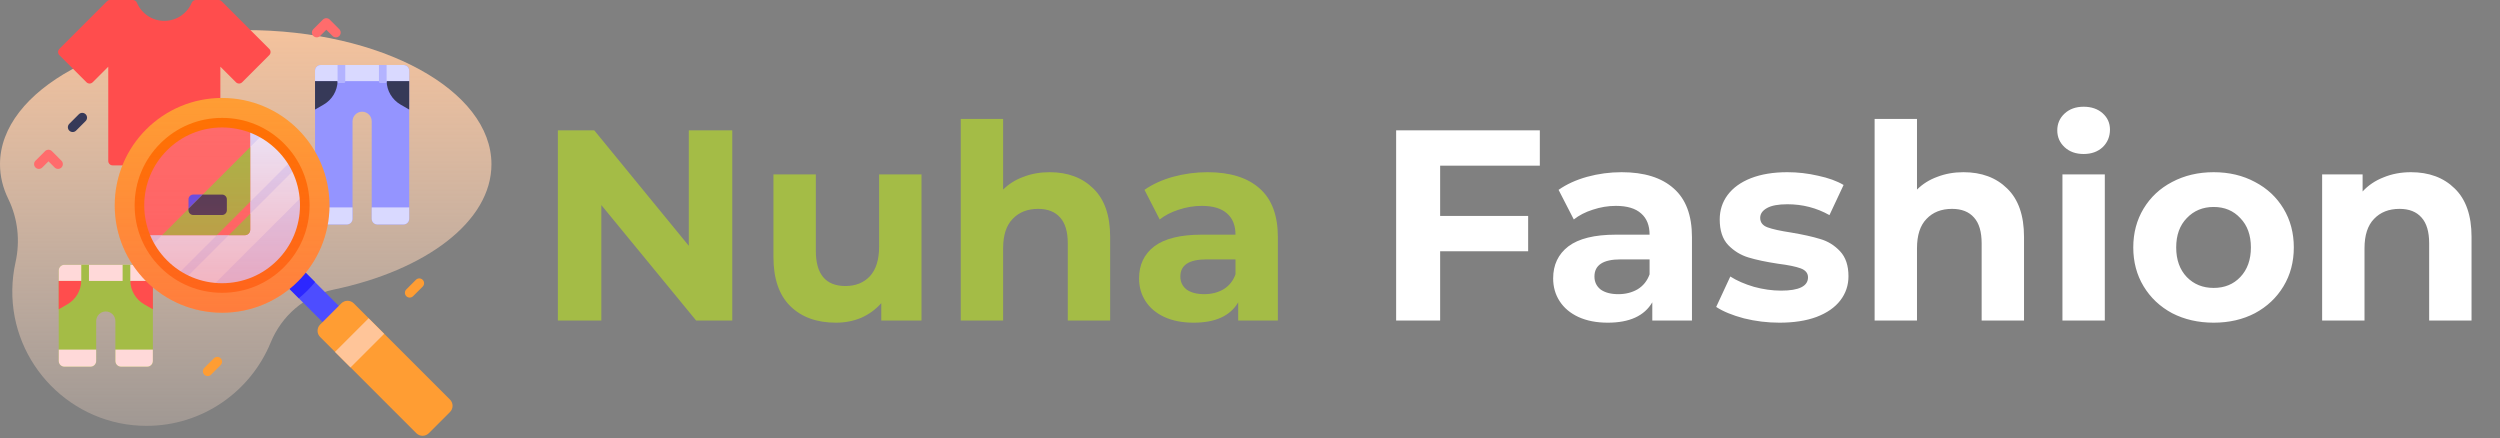 <svg width="234" height="41" viewBox="0 0 234 41" fill="none" xmlns="http://www.w3.org/2000/svg">
<rect x="0" y="0" width="234" height="41" fill="#808080" stroke="none"/>
<path d="M68.54 12.202V30H65.158L56.285 19.194V30H52.217V12.202H55.624L64.472 23.008V12.202H68.54ZM86.252 16.321V30H82.489V28.373C81.963 28.966 81.336 29.424 80.607 29.746C79.879 30.051 79.09 30.203 78.243 30.203C76.446 30.203 75.022 29.686 73.971 28.652C72.92 27.619 72.395 26.084 72.395 24.05V16.321H76.361V23.466C76.361 25.669 77.285 26.771 79.133 26.771C80.082 26.771 80.845 26.466 81.421 25.856C81.997 25.229 82.285 24.305 82.285 23.084V16.321H86.252ZM98.241 16.118C99.936 16.118 101.3 16.626 102.334 17.643C103.385 18.66 103.91 20.169 103.91 22.169V30H99.944V22.779C99.944 21.694 99.707 20.889 99.232 20.364C98.757 19.821 98.071 19.55 97.173 19.55C96.173 19.55 95.376 19.864 94.783 20.491C94.189 21.101 93.893 22.016 93.893 23.237V30H89.926V11.134H93.893V17.745C94.418 17.219 95.054 16.821 95.8 16.55C96.546 16.262 97.359 16.118 98.241 16.118ZM113.023 16.118C115.142 16.118 116.769 16.626 117.905 17.643C119.04 18.643 119.608 20.16 119.608 22.194V30H115.896V28.297C115.15 29.568 113.76 30.203 111.726 30.203C110.675 30.203 109.76 30.025 108.98 29.669C108.218 29.314 107.633 28.822 107.226 28.195C106.819 27.568 106.616 26.856 106.616 26.059C106.616 24.788 107.09 23.788 108.04 23.059C109.006 22.33 110.489 21.965 112.489 21.965H115.642C115.642 21.101 115.379 20.44 114.854 19.982C114.328 19.508 113.54 19.27 112.489 19.27C111.76 19.27 111.04 19.389 110.328 19.626C109.633 19.847 109.04 20.152 108.548 20.542L107.124 17.77C107.87 17.245 108.76 16.838 109.794 16.55C110.845 16.262 111.921 16.118 113.023 16.118ZM112.718 27.534C113.396 27.534 113.998 27.381 114.523 27.076C115.049 26.754 115.422 26.288 115.642 25.678V24.279H112.921C111.294 24.279 110.481 24.813 110.481 25.881C110.481 26.39 110.675 26.796 111.065 27.102C111.472 27.39 112.023 27.534 112.718 27.534Z" fill="#A4BC46"/>
<path d="M134.797 15.507V20.211H143.035V23.517H134.797V30H130.678V12.202H144.128V15.507H134.797ZM151.782 16.118C153.901 16.118 155.528 16.626 156.664 17.643C157.8 18.643 158.367 20.16 158.367 22.194V30H154.655V28.297C153.909 29.568 152.519 30.203 150.485 30.203C149.435 30.203 148.519 30.025 147.739 29.669C146.977 29.314 146.392 28.822 145.985 28.195C145.578 27.568 145.375 26.856 145.375 26.059C145.375 24.788 145.85 23.788 146.799 23.059C147.765 22.33 149.248 21.965 151.248 21.965H154.401C154.401 21.101 154.138 20.44 153.613 19.982C153.087 19.508 152.299 19.27 151.248 19.27C150.519 19.27 149.799 19.389 149.087 19.626C148.392 19.847 147.799 20.152 147.307 20.542L145.883 17.77C146.629 17.245 147.519 16.838 148.553 16.55C149.604 16.262 150.68 16.118 151.782 16.118ZM151.477 27.534C152.155 27.534 152.757 27.381 153.282 27.076C153.808 26.754 154.181 26.288 154.401 25.678V24.279H151.68C150.053 24.279 149.24 24.813 149.24 25.881C149.24 26.39 149.435 26.796 149.824 27.102C150.231 27.39 150.782 27.534 151.477 27.534ZM166.559 30.203C165.423 30.203 164.313 30.068 163.228 29.797C162.144 29.508 161.279 29.152 160.635 28.729L161.957 25.881C162.567 26.271 163.305 26.593 164.169 26.847C165.034 27.084 165.881 27.203 166.712 27.203C168.39 27.203 169.229 26.788 169.229 25.957C169.229 25.567 169 25.288 168.542 25.118C168.085 24.949 167.381 24.805 166.432 24.686C165.313 24.517 164.39 24.322 163.661 24.101C162.932 23.881 162.296 23.491 161.754 22.932C161.228 22.372 160.966 21.576 160.966 20.542C160.966 19.677 161.211 18.915 161.703 18.253C162.211 17.575 162.94 17.05 163.889 16.677C164.856 16.304 165.991 16.118 167.296 16.118C168.263 16.118 169.22 16.228 170.17 16.448C171.136 16.652 171.932 16.94 172.56 17.313L171.237 20.135C170.034 19.457 168.72 19.118 167.296 19.118C166.449 19.118 165.813 19.236 165.39 19.474C164.966 19.711 164.754 20.016 164.754 20.389C164.754 20.813 164.983 21.11 165.44 21.279C165.898 21.448 166.627 21.61 167.627 21.762C168.746 21.949 169.661 22.152 170.373 22.372C171.085 22.576 171.704 22.957 172.229 23.517C172.755 24.076 173.017 24.856 173.017 25.856C173.017 26.703 172.763 27.457 172.254 28.119C171.746 28.78 171 29.297 170.017 29.669C169.051 30.025 167.898 30.203 166.559 30.203ZM183.779 16.118C185.474 16.118 186.838 16.626 187.872 17.643C188.923 18.66 189.448 20.169 189.448 22.169V30H185.482V22.779C185.482 21.694 185.245 20.889 184.77 20.364C184.296 19.821 183.609 19.55 182.711 19.55C181.711 19.55 180.914 19.864 180.321 20.491C179.727 21.101 179.431 22.016 179.431 23.237V30H175.464V11.134H179.431V17.745C179.956 17.219 180.592 16.821 181.338 16.55C182.084 16.262 182.897 16.118 183.779 16.118ZM193.044 16.321H197.01V30H193.044V16.321ZM195.027 14.414C194.298 14.414 193.705 14.202 193.247 13.778C192.79 13.355 192.561 12.829 192.561 12.202C192.561 11.575 192.79 11.05 193.247 10.626C193.705 10.202 194.298 9.99 195.027 9.99C195.756 9.99 196.349 10.194 196.807 10.6C197.264 11.007 197.493 11.516 197.493 12.126C197.493 12.787 197.264 13.338 196.807 13.778C196.349 14.202 195.756 14.414 195.027 14.414ZM207.2 30.203C205.759 30.203 204.463 29.907 203.31 29.314C202.174 28.703 201.285 27.864 200.64 26.796C199.996 25.729 199.674 24.517 199.674 23.16C199.674 21.805 199.996 20.593 200.64 19.525C201.285 18.457 202.174 17.626 203.31 17.033C204.463 16.423 205.759 16.118 207.2 16.118C208.641 16.118 209.929 16.423 211.065 17.033C212.201 17.626 213.091 18.457 213.735 19.525C214.379 20.593 214.701 21.805 214.701 23.16C214.701 24.517 214.379 25.729 213.735 26.796C213.091 27.864 212.201 28.703 211.065 29.314C209.929 29.907 208.641 30.203 207.2 30.203ZM207.2 26.949C208.217 26.949 209.048 26.61 209.692 25.932C210.353 25.237 210.684 24.313 210.684 23.16C210.684 22.008 210.353 21.093 209.692 20.415C209.048 19.72 208.217 19.372 207.2 19.372C206.183 19.372 205.344 19.72 204.683 20.415C204.022 21.093 203.692 22.008 203.692 23.16C203.692 24.313 204.022 25.237 204.683 25.932C205.344 26.61 206.183 26.949 207.2 26.949ZM225.666 16.118C227.361 16.118 228.726 16.626 229.76 17.643C230.811 18.66 231.336 20.169 231.336 22.169V30H227.37V22.779C227.37 21.694 227.132 20.889 226.658 20.364C226.183 19.821 225.497 19.55 224.598 19.55C223.598 19.55 222.802 19.864 222.208 20.491C221.615 21.101 221.318 22.016 221.318 23.237V30H217.352V16.321H221.14V17.923C221.666 17.347 222.318 16.906 223.098 16.601C223.878 16.279 224.734 16.118 225.666 16.118Z" fill="white"/>
<path d="M46 15.376C46 8.439 35.703 2.815 23 2.815C10.297 2.815 0 8.439 0 15.376C0 16.497 0.269 17.584 0.774 18.618C1.674 20.459 1.898 22.555 1.452 24.555C1.269 25.375 1.166 26.226 1.152 27.097C1.041 34.088 6.719 39.861 13.711 39.861C18.961 39.861 23.459 36.638 25.335 32.063C26.366 29.551 28.53 27.669 31.189 27.115C39.848 25.313 46 20.737 46 15.376Z" fill="url(#paint0_linear)"/>
<path d="M29.488 6.619V20.477C29.488 20.772 29.727 21.01 30.021 21.01H32.464C32.758 21.01 32.997 20.772 32.997 20.477V11.354C32.997 10.858 33.399 10.457 33.895 10.457C34.39 10.457 34.792 10.858 34.792 11.354V20.477C34.792 20.772 35.031 21.01 35.325 21.01H37.768C38.062 21.01 38.301 20.772 38.301 20.477V6.619C38.301 6.324 38.062 6.086 37.768 6.086H30.021C29.727 6.086 29.488 6.324 29.488 6.619Z" fill="#9494FF"/>
<path d="M38.3 7.596V6.619C38.3 6.324 38.061 6.086 37.767 6.086H30.02C29.726 6.086 29.487 6.324 29.487 6.619V7.596H38.3Z" fill="#D9D9FF"/>
<path d="M29.487 19.411V20.477C29.487 20.772 29.726 21.01 30.02 21.01H32.463C32.757 21.01 32.996 20.772 32.996 20.477V19.411H29.487Z" fill="#D9D9FF"/>
<path d="M34.791 19.411V20.477C34.791 20.772 35.03 21.01 35.324 21.01H37.767C38.061 21.01 38.3 20.772 38.3 20.477V19.411H34.791Z" fill="#D9D9FF"/>
<path d="M36.188 7.596C36.211 8.503 36.702 9.333 37.49 9.788L38.299 10.255V7.596H36.188Z" fill="#363958"/>
<path d="M31.599 7.596C31.576 8.503 31.085 9.333 30.296 9.788L29.487 10.255V7.596H31.599Z" fill="#363958"/>
<path d="M32.212 7.766H31.706C31.647 7.766 31.599 7.719 31.599 7.66V6.086H32.318V7.66C32.319 7.719 32.271 7.766 32.212 7.766Z" fill="#B3B3FF"/>
<path d="M36.081 7.766H35.575C35.516 7.766 35.468 7.719 35.468 7.66V6.086H36.188V7.66C36.188 7.719 36.14 7.766 36.081 7.766Z" fill="#B3B3FF"/>
<path d="M5.496 25.316V33.789C5.496 34.083 5.734 34.322 6.029 34.322H8.471C8.766 34.322 9.004 34.083 9.004 33.789V30.052C9.004 29.556 9.406 29.154 9.902 29.154C10.398 29.154 10.8 29.556 10.8 30.052V33.789C10.8 34.083 11.038 34.322 11.333 34.322H13.775C14.07 34.322 14.308 34.083 14.308 33.789V25.316C14.308 25.022 14.07 24.783 13.775 24.783H6.029C5.734 24.783 5.496 25.022 5.496 25.316Z" fill="#A4BC46"/>
<path d="M14.308 26.293V25.316C14.308 25.022 14.07 24.783 13.775 24.783H6.029C5.734 24.783 5.496 25.022 5.496 25.316V26.293H14.308Z" fill="#FFD9D9"/>
<path d="M5.496 32.723V33.789C5.496 34.083 5.734 34.322 6.029 34.322H8.471C8.766 34.322 9.004 34.083 9.004 33.789V32.723H5.496Z" fill="#FFD9D9"/>
<path d="M10.8 32.723V33.789C10.8 34.083 11.038 34.322 11.333 34.322H13.775C14.07 34.322 14.308 34.083 14.308 33.789V32.723H10.8Z" fill="#FFD9D9"/>
<path d="M12.196 26.294C12.219 27.2 12.71 28.031 13.499 28.485L14.308 28.952V26.294H12.196Z" fill="#FF4D4D"/>
<path d="M7.608 26.294C7.584 27.2 7.094 28.031 6.305 28.485L5.496 28.952V26.294H7.608Z" fill="#FF4D4D"/>
<path d="M8.22 26.463H7.714C7.655 26.463 7.607 26.416 7.607 26.357V24.783H8.327V26.357C8.327 26.416 8.279 26.463 8.22 26.463Z" fill="#A4BC46"/>
<path d="M12.09 26.463H11.583C11.524 26.463 11.477 26.416 11.477 26.357V24.783H12.196V26.357C12.196 26.416 12.149 26.463 12.09 26.463Z" fill="#A4BC46"/>
<path d="M25.204 5.161L22.666 7.699C22.505 7.86 22.244 7.86 22.083 7.699L20.626 6.242V15.069C20.626 15.296 20.442 15.481 20.214 15.481H10.545C10.318 15.481 10.133 15.296 10.133 15.069V6.242L8.676 7.699C8.515 7.86 8.254 7.86 8.093 7.699L5.555 5.161C5.394 5 5.394 4.739 5.555 4.578L10.012 0.121C10.089 0.043 10.194 0 10.304 0H12.433C12.596 0 12.746 0.095 12.809 0.245C13.231 1.248 14.223 1.953 15.38 1.953C16.536 1.953 17.528 1.248 17.95 0.245C18.013 0.095 18.164 0 18.327 0H20.455C20.565 0 20.67 0.043 20.747 0.121L25.204 4.578C25.365 4.739 25.365 5 25.204 5.161Z" fill="#FF4D4D"/>
<path d="M26.294 26.247L27.81 24.73L32.243 29.163L30.727 30.68L26.294 26.247Z" fill="#4D4DFF"/>
<path d="M27.816 24.73L29.487 26.401C29.265 26.676 29.025 26.943 28.769 27.199C28.513 27.455 28.246 27.695 27.97 27.917L26.3 26.247L27.816 24.73Z" fill="#2C27FF"/>
<path d="M20.789 29.27C26.34 29.27 30.84 24.77 30.84 19.22C30.84 13.668 26.34 9.168 20.789 9.168C15.238 9.168 10.738 13.668 10.738 19.22C10.738 24.77 15.238 29.27 20.789 29.27Z" fill="#FF9D33"/>
<path d="M20.789 26.957C25.063 26.957 28.527 23.493 28.527 19.219C28.527 14.946 25.063 11.482 20.789 11.482C16.516 11.482 13.052 14.946 13.052 19.219C13.052 23.493 16.516 26.957 20.789 26.957Z" fill="#D9D9FF"/>
<path d="M28.459 18.2L19.769 26.889C18.918 26.777 18.082 26.523 17.299 26.128L27.697 15.729C28.094 16.512 28.348 17.348 28.459 18.2Z" fill="#EBEBFF"/>
<path d="M27.287 15.016L16.586 25.716C16.137 25.427 15.711 25.084 15.318 24.69C14.83 24.202 14.42 23.664 14.09 23.093L24.663 12.521C25.234 12.85 25.773 13.26 26.261 13.748C26.654 14.142 26.996 14.567 27.287 15.016Z" fill="#EBEBFF"/>
<path d="M23.422 11.943V21.502C23.422 21.787 23.191 22.016 22.907 22.016H13.572C12.501 19.246 13.082 15.984 15.317 13.749C17.508 11.558 20.689 10.955 23.422 11.943Z" fill="#FF6C6C"/>
<path d="M42.119 38.567L40.137 40.549C39.814 40.871 39.292 40.871 38.97 40.549L29.965 31.544C29.643 31.222 29.643 30.7 29.965 30.378L31.947 28.395C32.27 28.073 32.792 28.073 33.114 28.395L42.119 37.4C42.441 37.722 42.441 38.245 42.119 38.567Z" fill="#FF9D33"/>
<path d="M31.353 32.939L34.501 29.79L35.957 31.246L32.808 34.394L31.353 32.939Z" fill="#FFC599"/>
<path d="M26.578 13.431C25.032 11.884 22.976 11.033 20.789 11.033C18.602 11.033 16.547 11.884 15 13.431C13.454 14.977 12.602 17.033 12.602 19.22C12.602 21.406 13.454 23.462 15 25.009C16.547 26.555 18.602 27.406 20.789 27.406C22.976 27.406 25.032 26.555 26.578 25.009C28.125 23.462 28.976 21.406 28.976 19.22C28.976 17.033 28.125 14.977 26.578 13.431ZM25.943 24.373C24.566 25.75 22.736 26.508 20.789 26.508C18.842 26.508 17.012 25.75 15.636 24.373C14.259 22.997 13.501 21.166 13.501 19.22C13.501 17.273 14.259 15.443 15.636 14.066C17.012 12.689 18.842 11.931 20.789 11.931C22.736 11.931 24.566 12.689 25.943 14.066C27.32 15.442 28.078 17.273 28.078 19.22C28.078 21.166 27.32 22.997 25.943 24.373Z" fill="#FF7300"/>
<path d="M20.786 20.126H18.093C17.845 20.126 17.644 19.925 17.644 19.677V18.66C17.644 18.412 17.845 18.211 18.093 18.211H20.786C21.034 18.211 21.235 18.412 21.235 18.66V19.677C21.235 19.925 21.034 20.126 20.786 20.126Z" fill="#4D4DFF"/>
<path d="M23.422 20.005V21.502C23.422 21.787 23.191 22.016 22.907 22.016H21.411L23.422 20.005Z" fill="#A4BC46"/>
<path d="M23.422 13.762V18.881L20.287 22.016H15.168L23.422 13.762Z" fill="#A4BC46"/>
<path d="M21.234 18.66V19.677C21.234 19.925 21.033 20.126 20.785 20.126H18.093C17.845 20.126 17.644 19.925 17.644 19.677V19.54L18.972 18.212H20.786C21.033 18.212 21.234 18.413 21.234 18.66Z" fill="#363958"/>
<path d="M38.348 27.855C38.233 27.855 38.118 27.811 38.031 27.724C37.855 27.548 37.855 27.264 38.031 27.088L38.928 26.191C39.104 26.015 39.388 26.015 39.564 26.191C39.739 26.366 39.739 26.651 39.564 26.826L38.666 27.724C38.578 27.811 38.463 27.855 38.348 27.855Z" fill="#FF9D33"/>
<path d="M19.439 35.2C19.325 35.2 19.21 35.156 19.122 35.068C18.946 34.892 18.946 34.608 19.122 34.433L20.02 33.535C20.195 33.36 20.479 33.36 20.655 33.535C20.83 33.711 20.83 33.995 20.655 34.17L19.757 35.068C19.669 35.156 19.554 35.2 19.439 35.2Z" fill="#FF9D33"/>
<path d="M6.801 12.359C6.686 12.359 6.571 12.315 6.484 12.227C6.308 12.052 6.308 11.768 6.484 11.592L7.381 10.694C7.557 10.519 7.841 10.519 8.016 10.694C8.192 10.87 8.192 11.154 8.016 11.33L7.119 12.227C7.031 12.315 6.916 12.359 6.801 12.359Z" fill="#363958"/>
<path d="M5.435 15.81C5.32 15.81 5.205 15.767 5.117 15.679L4.537 15.099L3.957 15.679C3.781 15.854 3.497 15.854 3.322 15.679C3.146 15.503 3.146 15.219 3.322 15.044L4.219 14.146C4.304 14.062 4.418 14.014 4.537 14.014C4.656 14.014 4.77 14.062 4.855 14.146L5.752 15.044C5.928 15.219 5.928 15.504 5.752 15.679C5.665 15.766 5.55 15.81 5.435 15.81Z" fill="#FF6C6C"/>
<path d="M31.441 3.498C31.326 3.498 31.211 3.454 31.123 3.366L30.543 2.786L29.963 3.366C29.788 3.542 29.503 3.542 29.328 3.366C29.152 3.191 29.152 2.906 29.328 2.731L30.225 1.833C30.401 1.658 30.685 1.658 30.861 1.833L31.758 2.731C31.934 2.906 31.934 3.191 31.758 3.366C31.671 3.454 31.556 3.498 31.441 3.498Z" fill="#FF6C6C"/>
<path d="M20.789 29.27C26.34 29.27 30.84 24.77 30.84 19.22C30.84 13.668 26.34 9.168 20.789 9.168C15.238 9.168 10.738 13.668 10.738 19.22C10.738 24.77 15.238 29.27 20.789 29.27Z" fill="url(#paint1_linear)"/>
<defs>
<linearGradient id="paint0_linear" x1="23" y1="-2.226" x2="23" y2="54.787" gradientUnits="userSpaceOnUse">
<stop offset="0.002" stop-color="#FFC599"/>
<stop offset="0.992" stop-color="#FFE8DC" stop-opacity="0"/>
</linearGradient>
<linearGradient id="paint1_linear" x1="20.789" y1="29.27" x2="20.789" y2="9.168" gradientUnits="userSpaceOnUse">
<stop stop-color="#FF4D4D" stop-opacity="0.4"/>
<stop offset="1" stop-color="#FF4D4D" stop-opacity="0"/>
</linearGradient>
</defs>
</svg>
